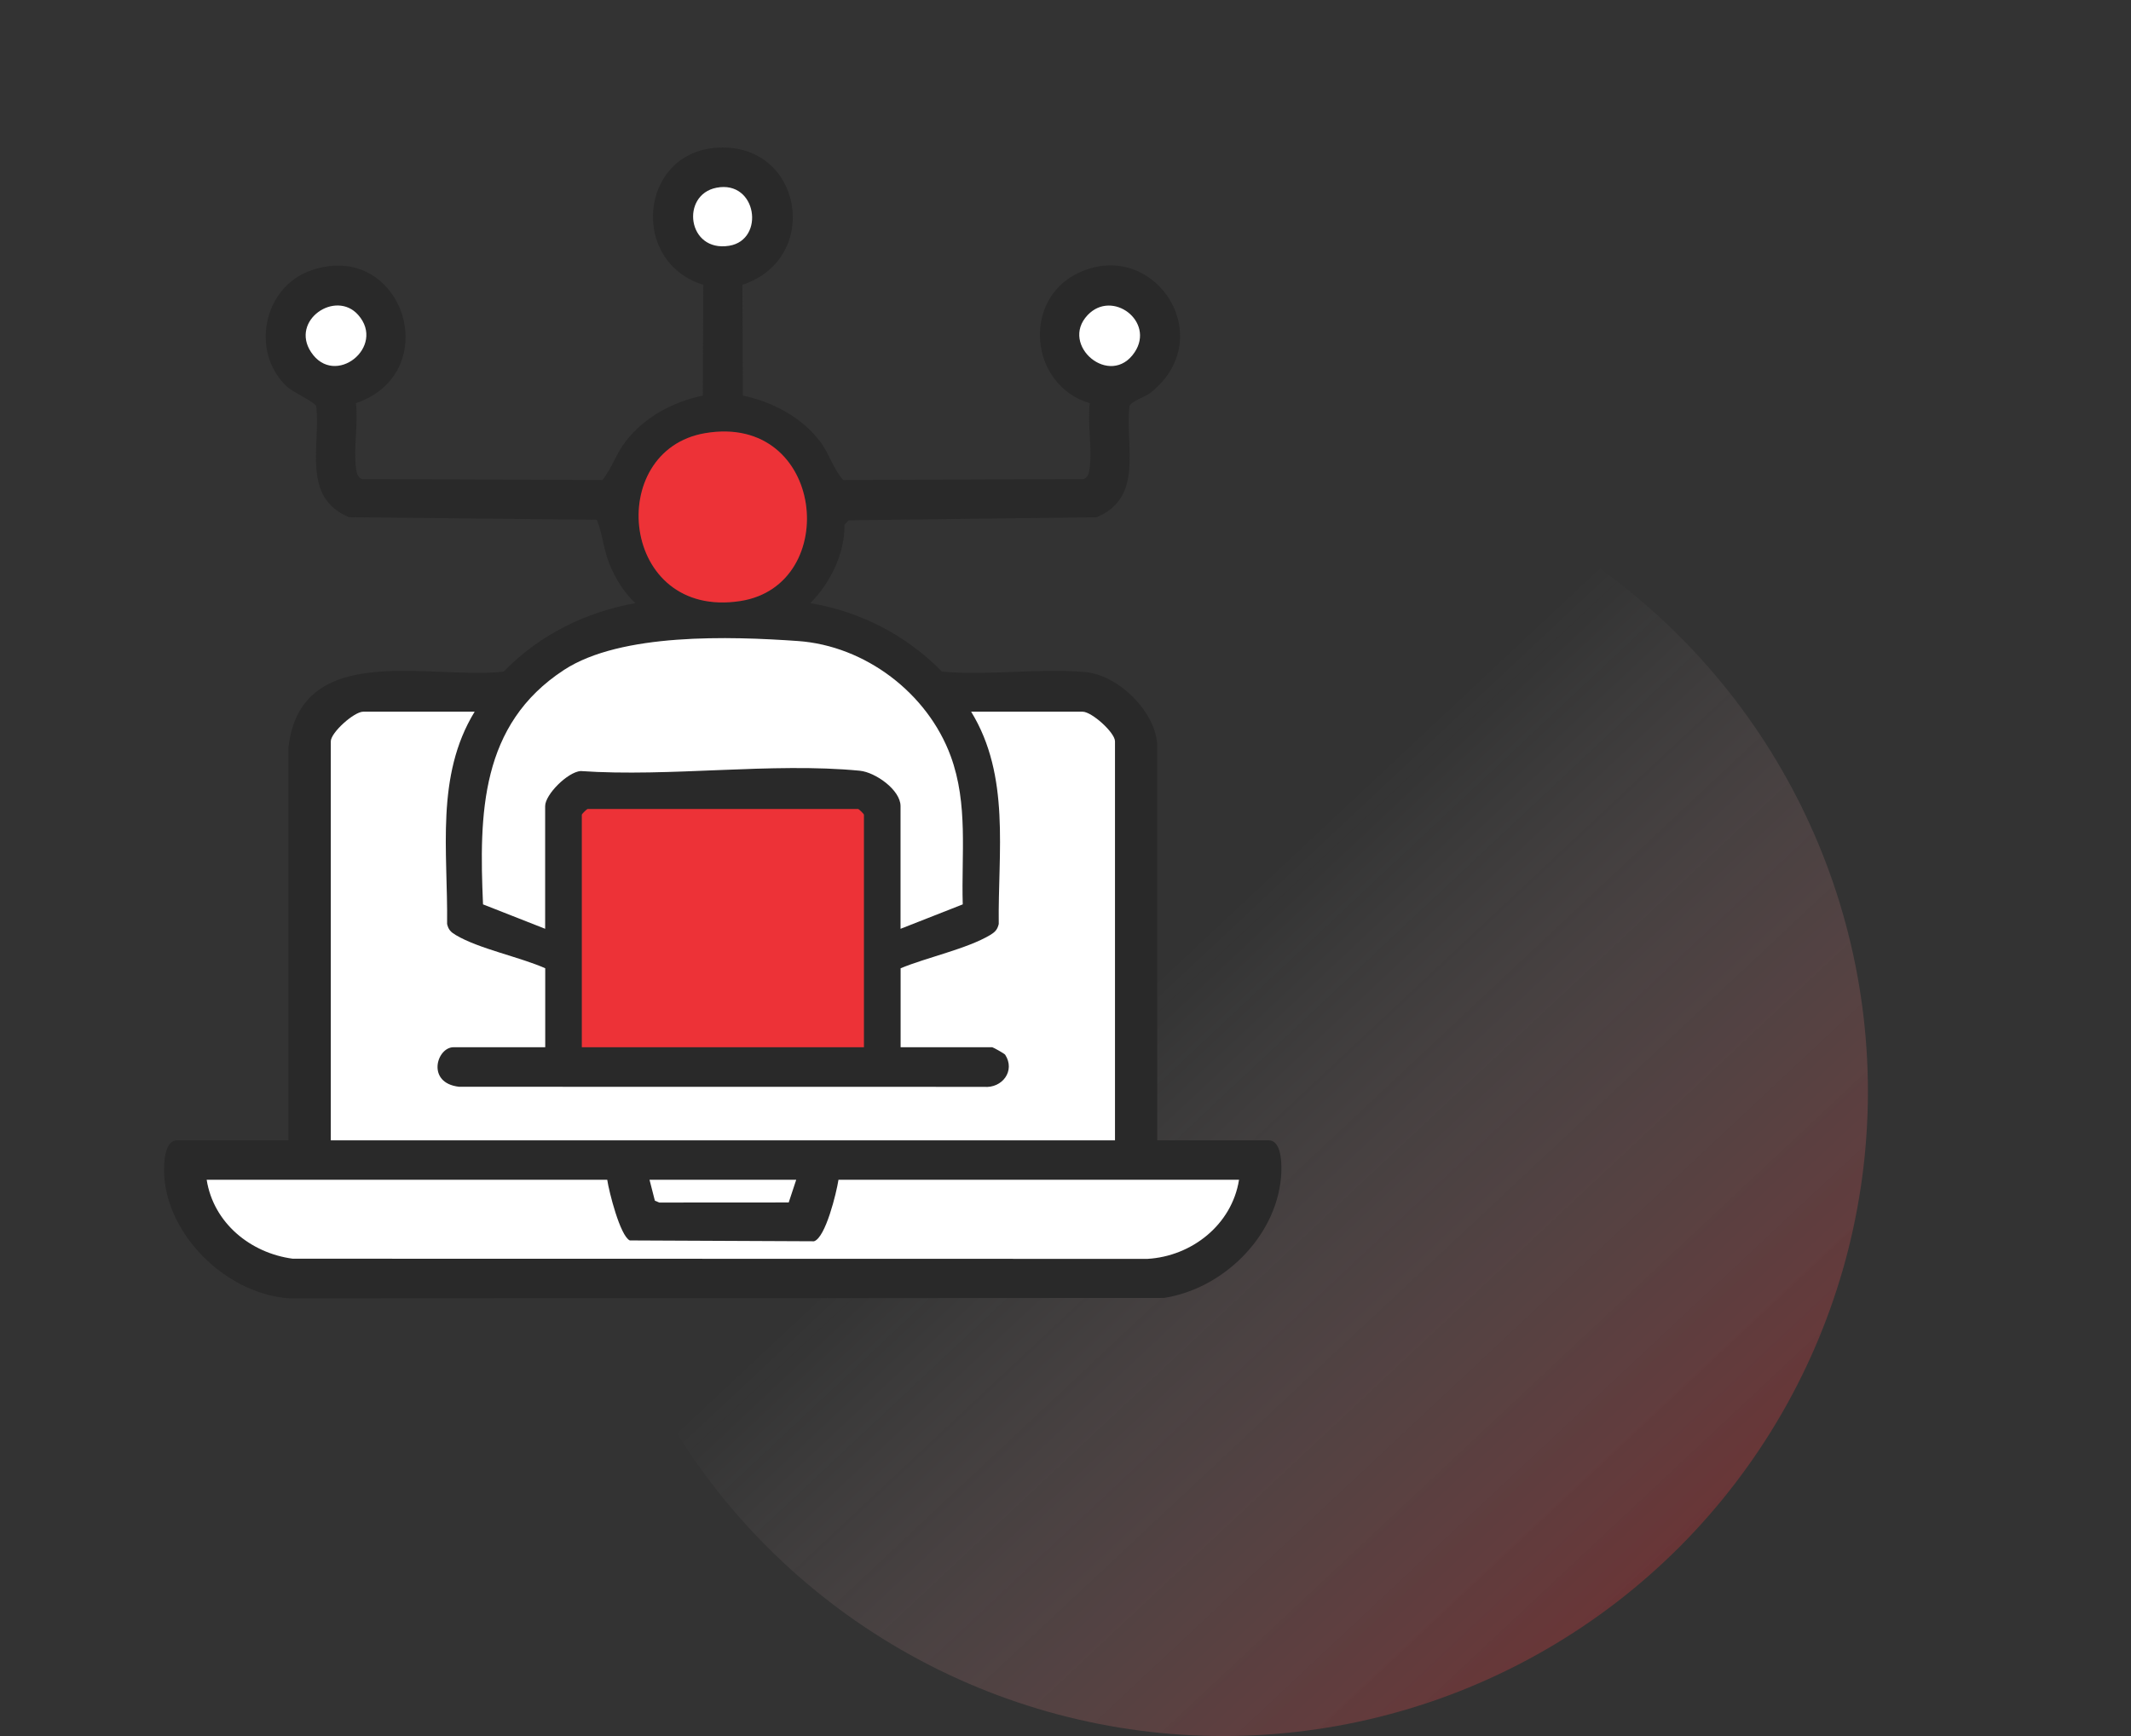<svg width="81" height="66" viewBox="0 0 81 66" fill="none" xmlns="http://www.w3.org/2000/svg">
<rect x="0" y="0" width="81" height="66" fill="#333333" stroke="none"/>
<circle cx="46.5" cy="41.5" r="24.5" fill="url(#paint0_linear_283_3018)" fill-opacity="0.3"/>
<path d="M10.966 28.396C11.45 24.318 16.375 25.852 19.145 25.533C20.497 24.141 22.245 23.274 24.151 22.929C23.726 22.539 23.382 21.982 23.167 21.447C22.929 20.855 22.913 20.324 22.686 19.761L13.264 19.663C11.46 18.903 12.187 16.989 12.02 15.44C11.967 15.288 11.131 14.911 10.895 14.689C9.508 13.371 10.009 10.909 11.824 10.28C15.294 9.078 16.965 14.143 13.53 15.329C13.618 16.103 13.435 17.038 13.532 17.788C13.555 17.971 13.571 18.113 13.751 18.212L22.901 18.249C23.256 17.8 23.426 17.237 23.786 16.775C24.496 15.857 25.586 15.272 26.714 15.04L26.732 10.827C23.906 9.954 24.303 5.751 27.309 5.612C30.523 5.461 31.224 9.842 28.219 10.827L28.236 15.04C29.349 15.268 30.471 15.861 31.165 16.775C31.525 17.249 31.664 17.813 32.05 18.249L41.2 18.212C41.378 18.113 41.396 17.971 41.419 17.788C41.516 17.04 41.333 16.103 41.421 15.329C39.138 14.646 38.833 11.406 40.98 10.381C43.868 9.004 46.401 12.838 43.718 14.942C43.51 15.104 42.998 15.246 42.931 15.442C42.763 16.99 43.489 18.904 41.687 19.664L32.262 19.781L32.101 19.942C32.114 21.036 31.564 22.165 30.8 22.929C32.722 23.258 34.442 24.146 35.806 25.533C37.568 25.694 39.517 25.395 41.257 25.551C42.529 25.665 43.987 27.111 43.987 28.396V43.353H48.221C48.768 43.353 48.722 44.439 48.69 44.787C48.474 47.061 46.461 49.004 44.242 49.344L11.014 49.361C8.739 49.219 6.521 47.167 6.259 44.895C6.218 44.537 6.17 43.353 6.73 43.353H10.964V28.396H10.966ZM27.235 7.137C25.862 7.403 26.121 9.602 27.717 9.343C29.09 9.121 28.774 6.838 27.235 7.137ZM13.614 11.972C12.755 11.003 11.024 12.18 11.824 13.387C12.726 14.75 14.684 13.183 13.614 11.972ZM41.345 11.976C40.254 13.123 42.212 14.775 43.131 13.387C43.903 12.222 42.283 10.992 41.345 11.976ZM26.805 16.467C22.957 17.114 23.571 23.564 28.147 22.849C32.002 22.247 31.358 15.7 26.805 16.467ZM20.723 35.311V30.646C20.723 30.205 21.578 29.354 22.069 29.313C25.467 29.549 29.339 28.977 32.681 29.301C33.273 29.358 34.231 30.031 34.231 30.646V35.311L36.596 34.382C36.537 32.476 36.809 30.57 36.136 28.743C35.259 26.36 32.863 24.548 30.324 24.369C27.786 24.191 23.607 24.054 21.442 25.468C18.257 27.545 18.21 30.932 18.361 34.382L20.724 35.311H20.723ZM18.042 27.055H13.808C13.459 27.055 12.575 27.851 12.575 28.181V43.353H42.381V28.181C42.381 27.851 41.498 27.055 41.149 27.055H36.914C38.416 29.505 37.929 32.385 37.963 35.127C37.913 35.346 37.821 35.437 37.634 35.548C36.759 36.071 35.209 36.401 34.233 36.811V39.813H37.717C37.745 39.813 38.178 40.053 38.208 40.098C38.603 40.711 38.094 41.38 37.401 41.319L17.452 41.316C16.193 41.175 16.595 39.811 17.24 39.811H20.724V36.809C19.753 36.381 18.197 36.068 17.323 35.546C17.137 35.435 17.045 35.343 16.994 35.125C17.028 32.384 16.542 29.503 18.042 27.054V27.055ZM32.838 39.814V30.97C32.838 30.951 32.673 30.781 32.621 30.756H22.332C22.281 30.78 22.116 30.951 22.116 30.97V39.814H32.838ZM23.081 44.853H7.857C8.119 46.499 9.524 47.64 11.128 47.853L43.617 47.859C45.303 47.761 46.826 46.556 47.097 44.853H31.873C31.798 45.334 31.381 47.058 30.941 47.191L23.939 47.158C23.571 46.98 23.15 45.307 23.082 44.853H23.081ZM30.264 44.853H24.689L24.891 45.647L25.059 45.718L29.978 45.715L30.263 44.853H30.264Z" fill="#292929"/>
<path d="M18.042 27.056C16.541 29.505 17.028 32.385 16.994 35.127C17.044 35.346 17.136 35.437 17.323 35.548C18.197 36.07 19.753 36.381 20.724 36.811V39.813H17.24C16.595 39.813 16.193 41.177 17.452 41.317L37.401 41.32C38.094 41.382 38.603 40.711 38.208 40.099C38.179 40.054 37.746 39.814 37.717 39.814H34.233V36.812C35.209 36.403 36.758 36.073 37.634 35.549C37.819 35.438 37.911 35.346 37.963 35.128C37.929 32.387 38.414 29.506 36.914 27.057H41.149C41.498 27.057 42.381 27.852 42.381 28.183V43.354H12.574V28.183C12.574 27.852 13.457 27.057 13.807 27.057H18.041L18.042 27.056Z" fill="white"/>
<path d="M32.838 39.814H22.116V30.97C22.116 30.951 22.281 30.781 22.332 30.756H32.621C32.673 30.78 32.838 30.951 32.838 30.97V39.814Z" fill="#ED3237"/>
<path d="M20.723 35.311L18.36 34.382C18.209 30.932 18.256 27.545 21.44 25.468C23.607 24.054 27.753 24.19 30.323 24.37C32.893 24.549 35.259 26.36 36.135 28.743C36.808 30.571 36.537 32.476 36.594 34.382L34.23 35.311V30.647C34.23 30.03 33.272 29.358 32.68 29.301C29.337 28.977 25.466 29.549 22.068 29.313C21.575 29.353 20.721 30.205 20.721 30.647V35.311H20.723Z" fill="white"/>
<path d="M23.081 44.853C23.148 45.307 23.569 46.98 23.938 47.159L30.94 47.191C31.382 47.058 31.797 45.334 31.871 44.853H47.095C46.825 46.558 45.301 47.761 43.615 47.859L11.127 47.853C9.523 47.64 8.117 46.498 7.856 44.853H23.08H23.081Z" fill="white"/>
<path d="M26.805 16.467C31.36 15.699 32.001 22.245 28.147 22.849C23.569 23.566 22.955 17.116 26.805 16.467Z" fill="#ED3237"/>
<path d="M30.264 44.853L29.979 45.715L25.061 45.718L24.892 45.647L24.689 44.853H30.264Z" fill="white"/>
<path d="M41.344 11.976C42.282 10.992 43.902 12.222 43.131 13.387C42.213 14.775 40.254 13.123 41.344 11.976Z" fill="white"/>
<path d="M13.614 11.972C14.684 13.181 12.726 14.749 11.824 13.387C11.024 12.18 12.755 11.003 13.614 11.972Z" fill="white"/>
<path d="M27.235 7.137C28.774 6.838 29.09 9.119 27.717 9.343C26.121 9.602 25.862 7.403 27.235 7.137Z" fill="white"/>
<defs>
<linearGradient id="paint0_linear_283_3018" x1="42.3" y1="38.7" x2="63.3" y2="61.1" gradientUnits="userSpaceOnUse">
<stop stop-color="white" stop-opacity="0"/>
<stop offset="1" stop-color="#ED3237"/>
</linearGradient>
</defs>
</svg>

